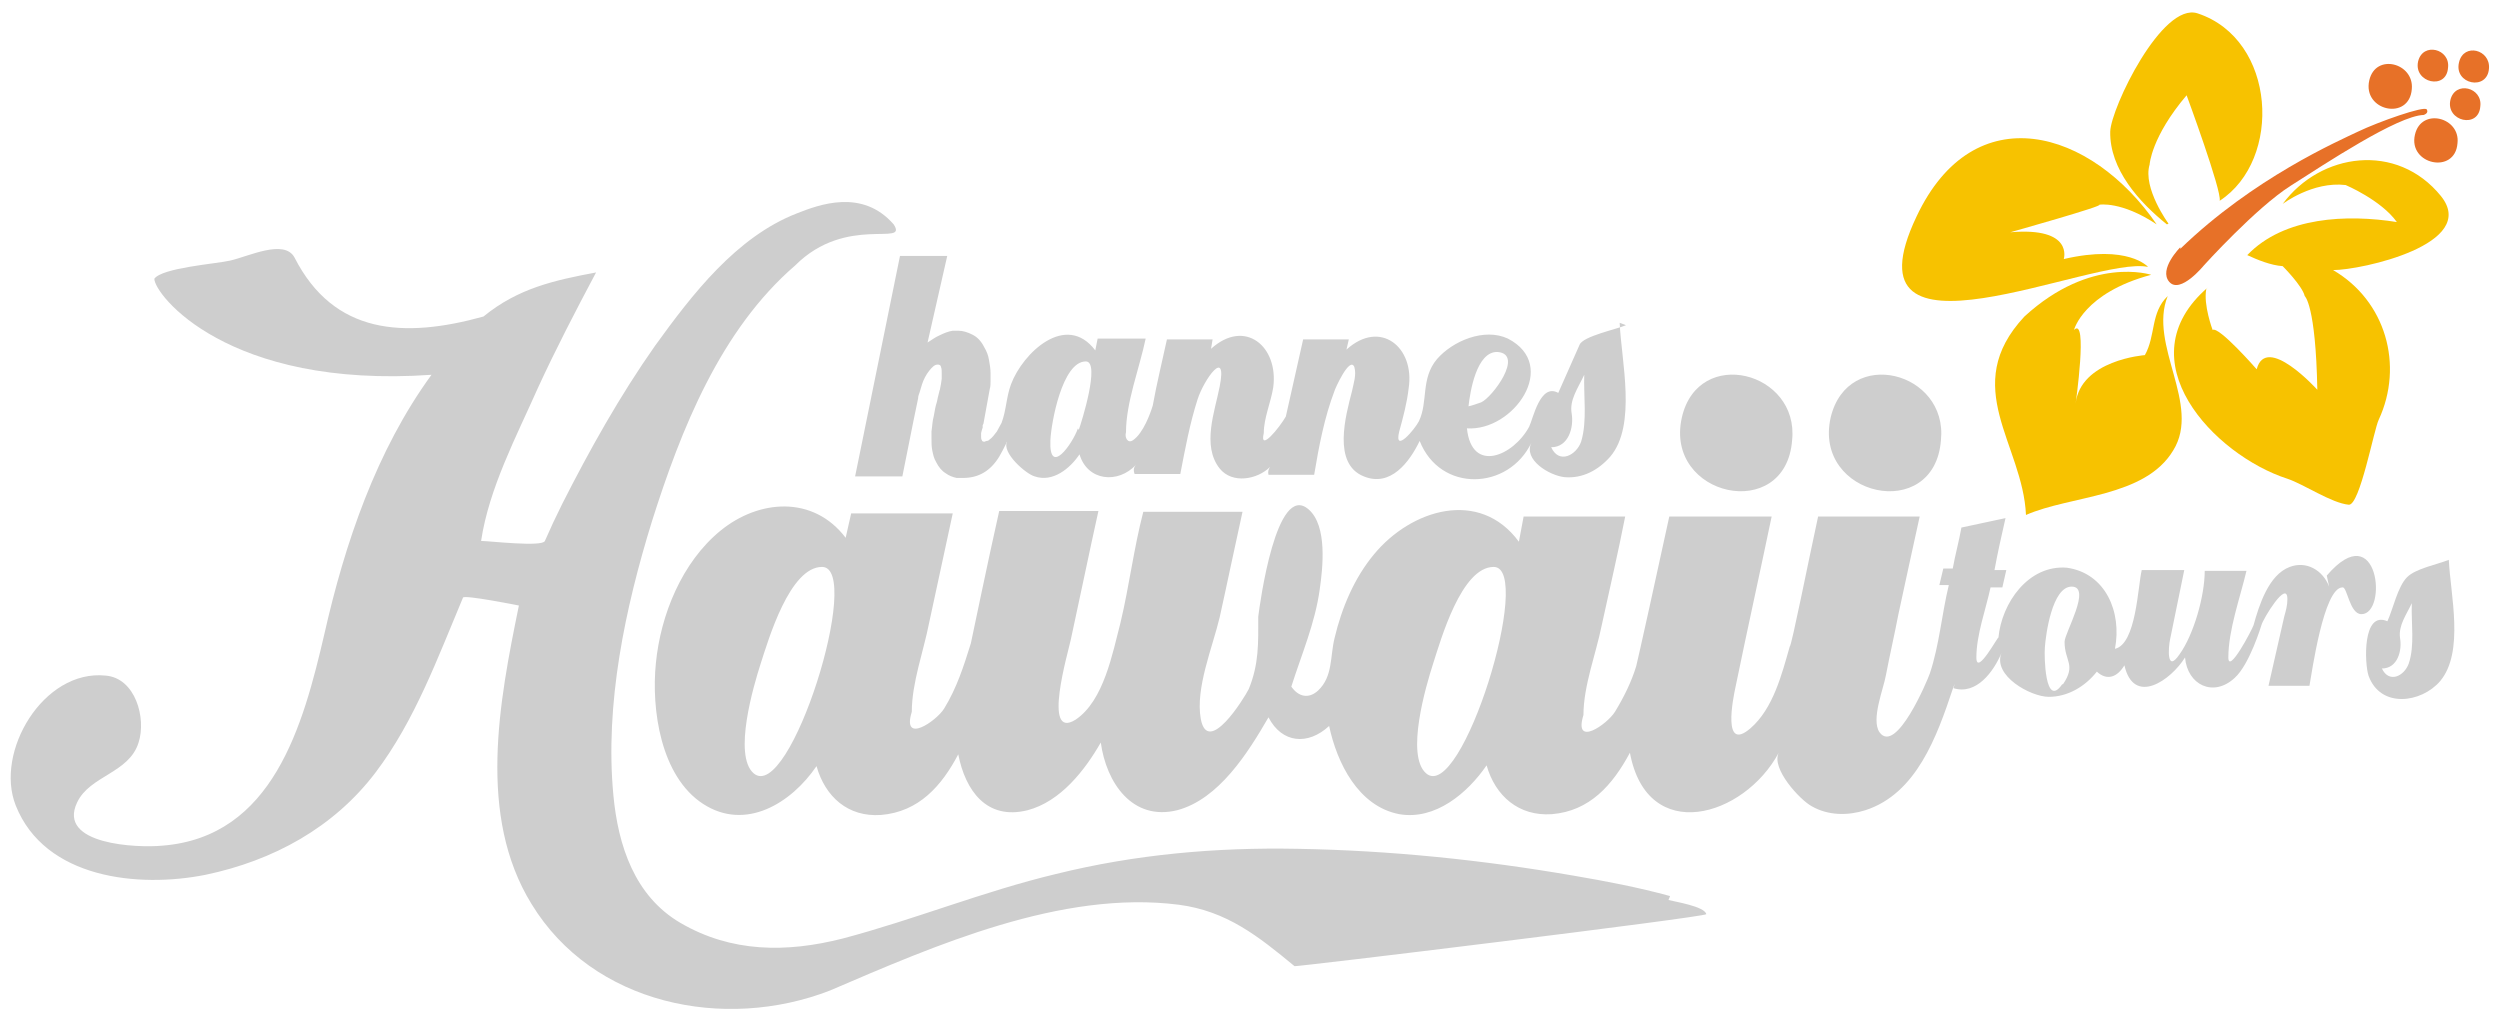 <svg version="1.1" id="Ebene_1" xmlns="http://www.w3.org/2000/svg" x="0" y="0" viewBox="0 0 317.5 128.6" style="enable-background:new 0 0 317.5 128.6" xml:space="preserve"><style>.st0{fill:#f7c200}.st1{fill:#e77128}.st2{fill:#cecece}</style><path class="st0" d="M272.8 33.9s-2.5-2.9-10.7-1c0 0 1.3-4.1-6.8-3.4 0 0 12.1-3.4 11.3-3.5 0 0 2.8-.5 7.3 2.5-8.3-12.1-23.2-16.5-30.5-1-9.8 20.6 22.5 4.9 29.4 6.4"/><path class="st0" d="M273.2 34.9s-7.6-2.5-16.1 5.3c-8.3 8.9-.2 16.2.2 25.2 5.7-2.5 15.1-2.2 18.7-8.2 3.6-5.8-3.2-13.4-.7-19.6-2.2 2.1-1.5 5-2.9 7.5 0 0-8.2.6-8.8 6.2 0 0 1.6-11.2-.2-9.4 0 0 1.2-4.7 9.8-7"/><path class="st0" d="M280.4 36.5c-10.7 9.2.8 21.3 10.1 24.3 2.1.7 5.6 3.1 7.8 3.3 1.4.1 3.2-9.6 3.8-10.8 3.2-6.9.9-15.1-5.8-19 3.6 0 18.6-3.3 13.7-9.4-5.6-6.9-15.3-5.5-20.1 1 0 0 3.8-2.9 8-2.4 0 0 4.5 1.9 6.5 4.7-6.3-1-14.3-.7-19 4.2 1.3.6 3 1.3 4.5 1.4 0 0 2.5 2.5 2.8 3.8 0 0 1.4 1.1 1.6 11.9 0 0-6.5-7.2-7.7-2.6 0 0-4.8-5.5-5.6-5 0 0-1.2-3.2-.8-5.2m-4.8-8.3s-3.3-4.5-2.4-7.5c0 0 .2-3.5 4.7-8.8 0 0 4.5 12.2 4.2 13.4 8-5.2 7.2-20.5-2.8-23.8-4.5-1.5-11 12-11.1 15-.1 4.8 3.7 9 7.2 11.8"/><path class="st1" d="M276.9 31.4s-2.8 2.8-1.4 4.4c1.4 1.6 4.4-2.1 4.4-2.1s6.6-7.3 11-10.1 13.6-8.9 16.9-9c0 0 .7-.2.4-.7-.3-.5-6.2 1.6-8.7 2.8-2.5 1.2-13.3 5.9-22.6 14.9v-.2zm24-21.2c.8-3.5 5.7-2.2 5.4 1.1-.3 4.1-6.3 2.8-5.4-1.1m5.8 6.9c.8-3.5 5.8-2.2 5.4 1.1-.3 4-6.3 2.7-5.4-1.1m.4-9.3c.6-2.5 4.1-1.6 3.8.8-.2 2.9-4.4 1.9-3.8-.8m4.1 4.9c.6-2.5 4.1-1.6 3.8.8-.2 2.9-4.4 1.9-3.8-.8"/><path class="st1" d="M312.3 7.9c.6-2.5 4-1.6 3.8.8-.2 2.9-4.5 2-3.8-.8"/><path class="st2" d="M246.5 55.9c.9-8.7-11.8-12-14-2.9-2.3 10.1 13.2 13.5 14 2.9zm-18.9 0c.9-8.7-11.9-12-14-2.9-2.3 10.1 13.2 13.5 14 2.9zm-15.5 57.9c-4-1.1-8.2-1.9-12.3-2.6-11.6-2-23.3-3.2-35-3.4-10.4-.2-20.6.7-30.7 3.2-9.2 2.2-18 5.8-27.1 8.2-7.1 1.8-14.1 1.8-20.6-2-5.8-3.4-7.9-9.8-8.5-16.2-1.1-11.6 1.5-23.8 4.9-34.8 3.7-11.7 8.7-24.3 18.2-32.5 6.5-6.5 14.4-2.3 12.5-5.2-4-4.6-9.5-2.5-12.3-1.4-7.7 3-13.3 10.3-18 16.8-4.5 6.4-8.3 13.2-11.8 20.1-.8 1.6-1.5 3.1-2.2 4.7-.3.8-7.1 0-8.1 0 1-6.7 4.5-13.3 7.2-19.4 2.3-5 4.8-9.8 7.4-14.7-5.3 1-9.9 2-14.3 5.6-10.1 2.8-19 2.3-24-7.5-1.3-2.4-5.9-.1-8.2.4-1.7.4-8.6.9-9.6 2.3 0 2 9.3 14 35.2 12.2-7 9.6-11 21.4-13.6 32.9-2.7 11.6-6.5 25.8-20.6 26.9-3.1.3-13.4-.1-10.8-5.5 1.6-3.4 6.6-3.7 7.8-7.6 1-3.1-.4-8.2-4.2-8.5C5.5 85-.7 95.5 2 102.3c3.7 9.3 15.6 10.5 24.1 8.8 8.6-1.8 16.3-6 21.6-13 5-6.6 7.9-14.6 11.1-22.2.1-.4 7.1 1 7.1 1-2.5 12.2-5.3 26.7 1.6 37.9 7.8 12.8 24.5 16.2 37.9 11 13.3-5.7 29.4-12.8 44.3-10.9 6.1.8 10.1 4 14.7 7.8-.5.2 52.1-6.2 52.3-6.6-.2-1-4.1-1.6-4.8-1.8l.2-.5z"/><path class="st2" d="M295.8 74.5c-.8-2.1-2.9-3.3-5-2.5-2.7 1-3.9 4.9-4.6 7.4-.2.6-3.2 6.3-3.2 4.1 0-3.5 1.5-7.6 2.3-11H280c0 3.2-1.4 8.1-3.2 10.6-1.7 2.5-1.4-1-1.2-1.9l1.8-8.8H272c-.5 2.1-.7 9.4-3.4 10 .9-4.7-1.2-9.6-6.1-10.3-4.9-.4-8.3 4.5-8.7 8.9.1-.5-2.8 5-2.8 2.5 0-2.9 1.2-6.1 1.8-8.9h1.5l.5-2.2h-1.5c.4-2.2.9-4.4 1.4-6.6l-5.6 1.2c-.3 1.7-.8 3.5-1.1 5.2h-1.2l-.5 2.1h1.2c-.9 3.7-1.2 7.6-2.4 11.2-.3.9-4.3 10.4-6.4 7.5-1.1-1.6.5-5.5.8-7.2.5-2.6 1.1-5.2 1.6-7.8.9-4.2 1.8-8.3 2.7-12.4h-12.9c-1.2 5.5-3.4 16.6-3.6 16.5-1 3.5-2.1 7.9-5 10.4-3.6 3.1-2.2-3.8-1.9-5.2 1.5-7.3 3.1-14.5 4.6-21.7h-13c-1.2 5.6-4.1 18.7-4.2 19-.6 2-1.6 4-2.7 5.8-1 1.6-5.3 4.6-4 .4 0-3.7 1.6-7.8 2.3-11.3 1-4.6 2.1-9.3 3-13.9h-12.9l-.6 3.2c-5-6.8-13.7-4.1-18.4 1.6-2.5 3-4.1 6.8-5 10.6-.6 2.4-.2 4.9-2.1 6.7-1.2 1.1-2.5.8-3.4-.5 1.3-4.1 3-8 3.6-12.3.4-2.8 1-8.1-1.4-10.2-4.1-3.6-6.2 12-6.4 13.6 0 3.4.1 6-1.2 9.2-.6 1.2-5.2 8.6-6.1 3.8-.7-3.9 1.5-9.1 2.4-12.9 1-4.5 1.9-8.9 2.9-13.4h-12.6c-1.2 4.6-1.8 9.5-2.9 14.1-1 3.8-2.1 9.9-5.7 12.3-4.3 2.7-.9-8.7-.6-10.2 1.2-5.5 2.3-10.9 3.5-16.3h-12.6c-1.4 6.2-3.4 15.9-3.6 16.8-.9 2.9-1.8 5.7-3.4 8.3-1 1.6-5.4 4.6-4.1.4 0-3.7 1.5-7.7 2.2-11.3l3-13.9h-12.9l-.7 3.1c-4.1-5.4-11-4.9-15.9-.9s-7.6 10.7-8.2 16.8c-.6 5.9.6 14.4 6 17.9 5.4 3.5 11.2-.1 14.4-4.8 1.1 3.9 4 6.5 8.2 6.2 4.8-.4 7.7-3.7 9.8-7.7.9 4.6 3.6 8.4 8.8 7.1 4.2-1.1 7.3-5.1 9.3-8.6.7 5.1 4 10 9.7 8.6 5.3-1.4 9-7.3 11.6-11.8 1.7 3.3 5 3.6 7.7 1.1 1 4.7 3.7 10.2 8.9 11.2 4.6.8 8.7-2.7 11.1-6.2 1.1 3.9 4.1 6.5 8.3 6.2 4.8-.4 7.7-3.7 9.9-7.8 2.2 11.8 14.5 8.2 18.9 0-1 2 2.7 6 4.2 6.8 2.1 1.2 4.6 1.2 6.8.5 6.5-2.1 9.1-9.4 11.1-15.4.2-.5.4-1 .5-1.6l-.4 1.5c2.9.9 5.1-2.1 6.1-4.5-1.2 2.9 3.7 5.6 6 5.6 2.4 0 4.6-1.3 6.1-3.2 1.3 1.2 2.6.7 3.5-.8 1.2 5.2 5.9 1.9 7.7-1 .3 3.5 3.6 5.1 6.3 2.6 1.9-1.7 3.4-6.7 3.4-6.7.2-.8 3.3-5.9 3.3-3.3 0 .8-.2 1.5-.4 2.2l-2 8.8h5.2c.3-1.6 1.8-12.5 4.2-12.5.6-.1.9 3.4 2.4 3.4 3.4 0 2.2-12.6-4.4-4.9l.3 1.4zM95.7 98.2c-2.6-2.3 0-11.1.9-13.9 1-3.1 3.7-12.3 7.8-12.3 5.3 0-4.1 30.2-8.7 26.2zm85.4 0c-2.6-2.3 0-11.1.9-13.9 1-3.1 3.6-12.3 7.7-12.3 5.2 0-4.1 30.2-8.6 26.2zm80.8-11.3c-2.2 3.2-2.3-3.7-2.2-4.7.1-1.5.9-7.7 3.4-7.7 2.6 0-.9 5.9-.9 7 0 2.5 1.5 2.9-.2 5.4h-.1z"/><path class="st2" d="M311 71.1c-1.5.6-4.2 1.1-5.3 2.2-1.2 1.2-1.8 4.1-2.5 5.6-3.2-1.4-2.9 5.4-2.4 6.9 1.5 4.2 6.7 3.5 9.1.7 3.1-3.7 1.3-11 1.1-15.4zm-5.1 13.2c-.6 1.6-2.5 2.5-3.4.6 2 0 2.6-2.3 2.3-3.9-.2-1.6.8-2.9 1.5-4.4-.1 2.5.4 5.4-.4 7.7zm-57.5 4.5.5-1.5-.5 1.5zm-125.1-6.1c-.1.2-.1.2 0 0zm83.2-41.4c-1.1.5-5.5 1.4-5.9 2.5l-2.7 6.1c-2.3-1.3-3.2 3.3-3.7 4.3-2 3.7-7.3 6-7.9.2 5.9.4 11.8-8 5.2-11.4-3-1.4-7 .3-9 2.6-2.1 2.5-1.1 5.4-2.3 7.9-.5 1-3.2 4.2-2.5 1.3.5-1.8 1-3.7 1.2-5.5.8-5.2-3.6-8.8-7.9-4.9l.3-1.3h-5.8l-2.2 9.8c-.8 1.4-3.4 4.6-2.8 2.1 0-1.9.9-3.9 1.2-5.8.7-5.2-3.6-8.8-7.9-4.9l.2-1.2h-5.8c-.6 2.8-1.3 5.6-1.8 8.4-.3 1-1.2 3.5-2.5 4.4-.7.5-1.1-.4-.9-1 0-3.8 1.7-8.1 2.5-11.9h-6.1l-.3 1.5c-3.7-4.9-9.2.3-10.7 4.3-.6 1.6-.6 3.3-1.2 4.9l-.6 1.1c-.3.4-.6.8-.9 1-.1.1-.2.2-.4.2-.1 0-.2.1-.3.1-.2 0-.3-.1-.3-.2-.1-.1-.1-.3-.1-.4V55l.1-.4.1-.3V54l.1-.2.2-1.1.2-1.1.2-1.1.2-1.1c.1-.3.1-.7.1-1v-1c0-.6-.1-1.1-.2-1.7-.1-.6-.3-1.1-.6-1.6-.4-.8-.9-1.3-1.5-1.6-.6-.3-1.2-.5-1.8-.5h-.7c-.6.1-1.1.3-1.7.6-.5.2-1 .6-1.5.9l2.5-11h-6l-5.7 28h6l.4-2 .4-2 .6-3 .6-2.9c0-.3.1-.5.2-.8l.3-1c.2-.6.5-1.2.9-1.7s.7-.8 1.1-.8c.2 0 .4.1.4.3.1.2.1.5.1.8v.7l-.1.7-.1.5c0 .2-.1.3-.1.4l-.2.8-.1.5c-.2.6-.3 1.2-.4 1.8-.2.7-.2 1.4-.3 2v.8c0 .6 0 1.1.1 1.6s.2 1 .5 1.5c.3.6.7 1.1 1.2 1.4.4.3.9.5 1.4.6h.8c2 0 3.5-.9 4.6-2.7.3-.5.6-1.1.9-1.7 0-.1 0-.1.1-.2-.7 1.4 2.4 4.1 3.5 4.4 2.3.8 4.5-1 5.7-2.8 1 3.4 4.9 3.8 7.2 1.3-.3.3-.4.7-.2 1.2h5.8c.6-3.1 1.2-6.4 2.2-9.5.8-2.5 3.8-6.7 2.8-1.6-.6 3.1-2.3 7.5 0 10.4 1.6 2 4.8 1.4 6.4-.2-.2.3-.3.6-.2 1h5.8c.6-3.6 1.3-7.3 2.6-10.7 0-.1 1.9-4.4 2.5-3 .3 1-.1 2.1-.3 3.1-.8 3.1-2.5 9.2 1.5 10.8 3.4 1.4 5.8-1.8 7.1-4.5 2.6 6.6 11.3 6.3 14.2.2-1.1 2.2 2.3 4.2 4.2 4.4 2.3.2 4.3-.9 5.8-2.6 3.4-4 1.4-12.2 1.2-17l.8.3zm-16.3 3.4c3.4.3-.7 5.8-2.1 6.4-.6.2-1.1.4-1.6.5.2-1.8 1-7 3.7-6.9zm-53.3 9.7c-.7 2-3.7 6.2-3.5 1.5.1-2.2 1.5-10 4.5-10 1.9 0-.6 7.9-.9 8.7l-.1-.2zm63.9 1.7c-.6 1.7-2.8 2.9-3.8.7 2.2 0 2.9-2.5 2.6-4.3-.3-1.7.8-3.2 1.6-4.9-.1 2.6.4 5.9-.4 8.5z"/></svg>